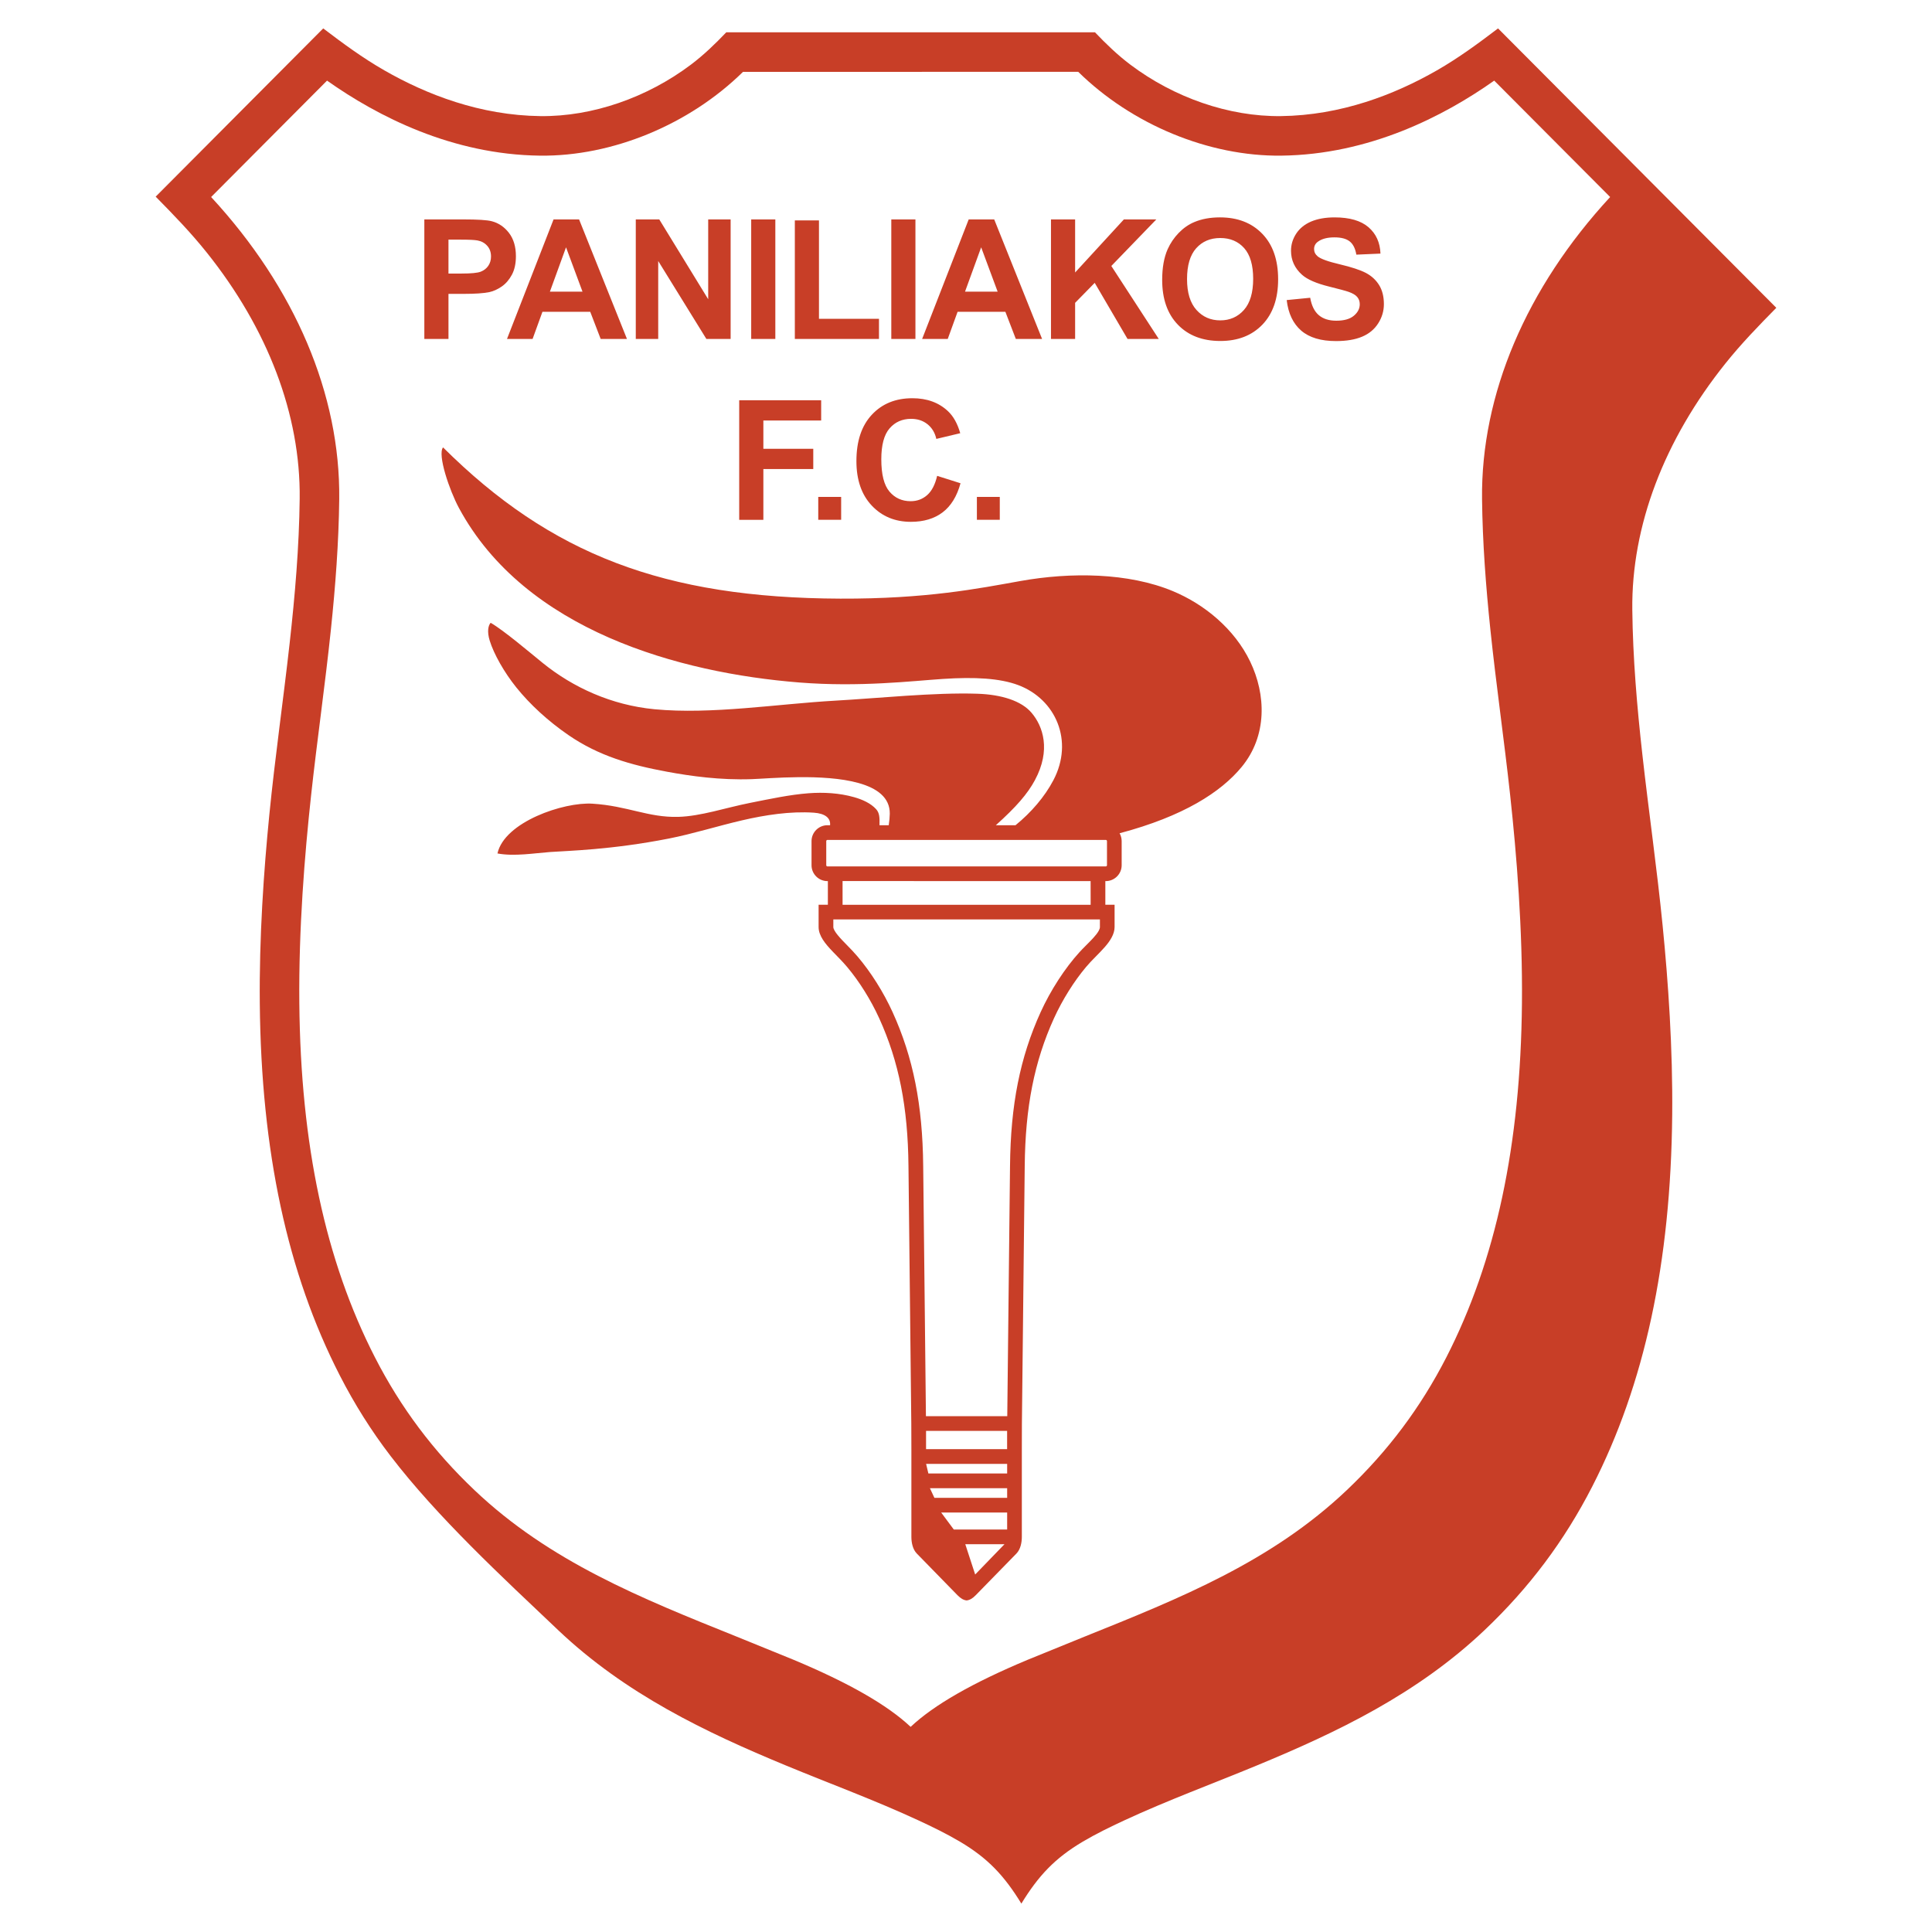 <?xml version="1.0" encoding="utf-8"?>
<!-- Generator: Adobe Illustrator 13.0.0, SVG Export Plug-In . SVG Version: 6.00 Build 14948)  -->
<!DOCTYPE svg PUBLIC "-//W3C//DTD SVG 1.0//EN" "http://www.w3.org/TR/2001/REC-SVG-20010904/DTD/svg10.dtd">
<svg version="1.0" id="Layer_1" xmlns="http://www.w3.org/2000/svg" xmlns:xlink="http://www.w3.org/1999/xlink" x="0px" y="0px"
	 width="192.756px" height="192.756px" viewBox="0 0 192.756 192.756" enable-background="new 0 0 192.756 192.756"
	 xml:space="preserve">
<g>
	<polygon fill-rule="evenodd" clip-rule="evenodd" fill="#FFFFFF" points="0,0 192.756,0 192.756,192.756 0,192.756 0,0 	"/>
	<path fill-rule="evenodd" clip-rule="evenodd" fill="#C83E27" d="M149.46,2.834c-1.973,1.5-3.933,2.943-6.095,4.184
		c-4.229,2.425-9.577,4.496-15.58,4.566c-5.183,0.061-10.65-1.851-15.003-5.129c-1.294-0.975-2.426-2.069-3.535-3.232H72.461
		c-1.11,1.163-2.242,2.257-3.535,3.232c-4.353,3.279-9.82,5.19-15.003,5.129c-6.003-0.07-11.351-2.141-15.58-4.566
		c-2.163-1.241-4.123-2.684-6.095-4.184L15.532,19.62c1.764,1.789,3.49,3.57,5.066,5.538c6.126,7.647,9.396,16.22,9.302,24.589
		c-0.054,4.816-0.469,9.662-1.004,14.452c-0.637,5.699-1.457,11.369-2.023,17.075c-0.56,5.633-1.016,12.227-0.953,18.85
		c0.139,14.758,2.75,26.895,7.981,37.102c1.474,2.877,3.156,5.547,5.075,8.049c4.691,6.119,11.125,12.062,16.702,17.354
		c6.73,6.385,14.719,10.197,22.724,13.51c4.409,1.824,8.925,3.482,13.251,5.49c1.371,0.637,2.789,1.324,4.131,2.119
		c2.791,1.656,4.415,3.398,6.118,6.174c1.703-2.775,3.327-4.518,6.118-6.174c1.342-0.795,2.761-1.482,4.131-2.119
		c4.326-2.008,8.842-3.666,13.25-5.49c8.006-3.312,15.994-7.125,22.725-13.51c4.444-4.217,7.955-8.898,10.729-14.312
		c5.231-10.209,7.843-22.344,7.982-37.102c0.062-6.623-0.394-13.217-0.954-18.851c-0.565-5.707-1.385-11.376-2.022-17.075
		c-0.536-4.791-0.95-9.637-1.005-14.452c-0.094-8.369,3.177-16.942,9.302-24.589c1.576-1.969,3.303-3.749,5.066-5.538L149.46,2.834
		L149.46,2.834z"/>
	<path fill-rule="evenodd" clip-rule="evenodd" fill="#FFFFFF" d="M90.854,172.289c2.331-2.191,6.185-4.396,11.679-6.693
		l5.645-2.297c9.606-3.859,18.68-7.502,26.185-14.621c4.116-3.904,7.365-8.24,9.935-13.25c4.944-9.65,7.414-21.211,7.547-35.338
		c0.069-7.392-0.526-14.777-1.178-20.771c-0.6-5.518-1.398-11.012-1.975-16.535c-0.447-4.293-0.778-8.637-0.828-12.992
		c-0.118-10.432,4.407-21.067,12.781-30.136L149.078,8.043c-5.049,3.568-12.479,7.384-21.247,7.486
		c-7.225,0.085-14.904-3.102-20.254-8.361H74.131c-5.349,5.259-13.03,8.446-20.254,8.361c-8.769-0.102-16.198-3.917-21.248-7.486
		L21.064,19.657c8.375,9.068,12.898,19.704,12.781,30.136c-0.049,4.355-0.38,8.699-0.828,12.992
		c-0.577,5.522-1.375,11.017-1.975,16.535c-0.652,5.994-1.248,13.379-1.178,20.771c0.133,14.127,2.602,25.688,7.547,35.338
		c2.568,5.01,5.818,9.346,9.934,13.25c7.504,7.119,16.579,10.762,26.185,14.621l5.645,2.297
		C84.669,167.893,88.523,170.098,90.854,172.289L90.854,172.289z"/>
	<path fill-rule="evenodd" clip-rule="evenodd" fill="#C83E27" d="M90.929,144.582v8.754c0,0.555,0.127,1.238,0.542,1.662
		l4.06,4.158c0.323,0.33,0.608,0.486,0.908,0.52c0.3-0.033,0.584-0.189,0.907-0.52l4.062-4.158c0.414-0.424,0.541-1.107,0.541-1.662
		v-0.732v-8.021l0.006-2.551l0.1-9.055c0.035-3.195,0.069-6.391,0.104-9.584c0.038-3.41,0.078-7.047,0.078-7.047
		c0.055-5.887,0.956-10.438,2.92-14.754c0.841-1.846,1.995-3.684,3.2-5.118c0.593-0.706,1.262-1.296,1.866-1.985
		c0.521-0.595,0.98-1.284,0.98-2v-2.221h-0.923v-2.36h0.045c0.871,0,1.584-0.71,1.584-1.583v-2.409c0-0.284-0.075-0.55-0.207-0.781
		c6.401-1.699,10.105-4.113,12.166-6.6c2.593-3.129,2.441-7.25,0.862-10.531c-1.578-3.281-4.586-5.724-7.706-7.024
		c-4.44-1.85-10.188-1.912-15.236-1.008c-4.189,0.75-9.369,1.787-17.947,1.755c-17.595-0.067-28.906-4.417-39.639-15.09
		c-0.573,0.725,0.642,4.292,1.585,6.041c6.603,12.249,22.027,16.465,33.962,17.415c6.024,0.479,11.264-0.154,14.333-0.356
		c3.175-0.209,5.679-0.069,7.499,0.613c3.759,1.408,5.575,5.574,3.519,9.487c-0.873,1.663-2.222,3.226-3.782,4.497h-1.963
		c2.03-1.824,3.163-3.128,3.899-4.498c1.618-3.012,0.808-5.376-0.338-6.724c-1.007-1.185-2.979-1.818-5.417-1.898
		c-4.271-0.142-9.94,0.455-14.205,0.694c-5.686,0.32-12.32,1.398-17.997,0.854c-4.29-0.411-8.123-2.172-11.133-4.604
		c-1.266-1.023-3.867-3.241-5.211-4.021c-0.236,0.253-0.379,0.863-0.095,1.781c0.413,1.336,1.441,3.159,2.658,4.672
		c1.365,1.697,3.157,3.346,5.194,4.748c3.03,2.084,6.225,2.99,9.832,3.657c2.401,0.444,5.326,0.851,8.46,0.742
		c1.742-0.061,7.157-0.595,10.655,0.385c1.833,0.512,3.139,1.44,3.117,3.069c-0.005,0.339-0.043,0.717-0.105,1.144h-0.921
		c0.023-0.793-0.005-1.239-0.34-1.606c-0.528-0.579-1.337-0.952-2.196-1.195c-1.469-0.416-3.033-0.504-4.55-0.39
		c-1.878,0.143-3.864,0.571-5.833,0.962c-2.475,0.492-4.911,1.334-7.168,1.394c-2.998,0.079-5.045-1.096-8.551-1.316
		c-2.88-0.181-8.78,1.823-9.478,4.966c1.672,0.315,3.694-0.029,5.25-0.143c1.748-0.127,6.067-0.209,11.837-1.341
		c2.412-0.474,4.853-1.246,7.314-1.819c2.312-0.537,4.812-0.922,7.16-0.765c1.127,0.076,1.696,0.536,1.624,1.252h-0.266
		c-0.87,0-1.584,0.714-1.584,1.583v2.409c0,0.873,0.713,1.583,1.584,1.583h0.046v2.36h-0.924v2.221c0,0.875,0.657,1.674,1.449,2.494
		c0.477,0.494,0.952,0.961,1.397,1.491c1.205,1.434,2.359,3.272,3.199,5.118c1.965,4.316,2.866,8.867,2.921,14.754
		c0,0,0.041,3.637,0.078,7.047c0.034,3.035,0.067,6.068,0.1,9.104l0.104,9.535L90.929,144.582L90.929,144.582z"/>
	<path fill-rule="evenodd" clip-rule="evenodd" fill="#C83E27" d="M42.336,33.818V21.891h3.863c1.463,0,2.419,0.061,2.863,0.181
		c0.683,0.178,1.258,0.567,1.719,1.167s0.691,1.375,0.691,2.321c0,0.733-0.133,1.35-0.399,1.847c-0.267,0.5-0.603,0.891-1.014,1.177
		c-0.408,0.283-0.825,0.472-1.247,0.563c-0.575,0.114-1.408,0.172-2.499,0.172h-1.569v4.499H42.336L42.336,33.818z M44.744,23.91
		v3.382h1.316c0.95,0,1.585-0.062,1.905-0.186c0.319-0.125,0.569-0.319,0.752-0.586c0.181-0.267,0.272-0.575,0.272-0.928
		c0-0.433-0.128-0.792-0.383-1.074c-0.252-0.281-0.578-0.458-0.966-0.528c-0.289-0.056-0.867-0.081-1.733-0.081H44.744L44.744,23.91
		z M62.552,33.818h-2.622l-1.042-2.71h-4.768l-0.983,2.71h-2.554l4.646-11.927h2.546L62.552,33.818L62.552,33.818z M58.117,29.1
		l-1.644-4.426L54.863,29.1H58.117L58.117,29.1z M63.432,33.818V21.891h2.343l4.882,7.964v-7.964h2.238v11.927h-2.419L65.67,26.04
		v7.778H63.432L63.432,33.818z M74.947,33.818V21.891h2.408v11.927H74.947L74.947,33.818z M79.301,33.818V21.989h2.408v9.819h5.987
		v2.01H79.301L79.301,33.818z M88.925,33.818V21.891h2.408v11.927H88.925L88.925,33.818z M103.97,33.818h-2.621l-1.042-2.71h-4.768
		l-0.983,2.71h-2.555l4.646-11.927h2.546L103.97,33.818L103.97,33.818z M99.535,29.1l-1.644-4.426L96.28,29.1H99.535L99.535,29.1z
		 M104.857,33.818V21.891h2.408v5.296l4.865-5.296h3.237l-4.49,4.646l4.734,7.281h-3.115l-3.276-5.598l-1.955,1.994v3.604H104.857
		L104.857,33.818z M115.951,27.928c0-1.216,0.181-2.235,0.544-3.06c0.272-0.605,0.642-1.152,1.111-1.636
		c0.469-0.48,0.982-0.838,1.541-1.072c0.744-0.316,1.6-0.472,2.571-0.472c1.758,0,3.163,0.544,4.218,1.635
		c1.056,1.089,1.583,2.605,1.583,4.546c0,1.927-0.525,3.432-1.571,4.521c-1.048,1.086-2.447,1.63-4.196,1.63
		c-1.774,0-3.185-0.542-4.231-1.622C116.473,31.316,115.951,29.825,115.951,27.928L115.951,27.928z M118.431,27.848
		c0,1.35,0.313,2.375,0.936,3.071c0.625,0.697,1.417,1.044,2.377,1.044c0.959,0,1.747-0.344,2.363-1.038
		c0.613-0.692,0.922-1.728,0.922-3.11c0-1.366-0.3-2.385-0.896-3.06c-0.601-0.672-1.397-1.008-2.389-1.008
		c-0.993,0-1.794,0.342-2.401,1.022C118.736,25.449,118.431,26.474,118.431,27.848L118.431,27.848z M128.374,29.939l2.344-0.231
		c0.14,0.789,0.425,1.366,0.858,1.736c0.43,0.366,1.011,0.553,1.744,0.553c0.774,0,1.36-0.164,1.752-0.494
		c0.394-0.328,0.591-0.711,0.591-1.15c0-0.283-0.083-0.522-0.249-0.719c-0.164-0.2-0.453-0.372-0.866-0.517
		c-0.281-0.1-0.925-0.272-1.928-0.522c-1.291-0.319-2.196-0.713-2.716-1.18c-0.733-0.655-1.1-1.455-1.1-2.399
		c0-0.608,0.172-1.174,0.517-1.705c0.345-0.527,0.842-0.93,1.488-1.208c0.65-0.275,1.431-0.414,2.347-0.414
		c1.499,0,2.624,0.328,3.382,0.983c0.756,0.658,1.152,1.533,1.191,2.629l-2.407,0.105c-0.103-0.614-0.325-1.055-0.664-1.322
		c-0.339-0.269-0.847-0.402-1.524-0.402c-0.699,0-1.25,0.141-1.644,0.43c-0.256,0.184-0.384,0.43-0.384,0.739
		c0,0.283,0.12,0.525,0.358,0.725c0.303,0.255,1.041,0.522,2.214,0.797c1.171,0.278,2.038,0.564,2.599,0.858
		c0.561,0.297,1,0.7,1.318,1.213c0.317,0.514,0.476,1.147,0.476,1.9c0,0.683-0.189,1.324-0.569,1.919
		c-0.381,0.597-0.916,1.041-1.61,1.33c-0.694,0.292-1.562,0.436-2.597,0.436c-1.508,0-2.666-0.347-3.474-1.044
		C129.013,32.288,128.53,31.271,128.374,29.939L128.374,29.939z M73.751,51.861V39.935h8.177v2.019h-5.767v2.821h4.979v2.019h-4.979
		v5.068H73.751L73.751,51.861z M81.637,51.861v-2.285h2.285v2.285H81.637L81.637,51.861z M93.499,47.476l2.333,0.739
		c-0.358,1.302-0.952,2.269-1.785,2.901c-0.83,0.63-1.889,0.947-3.168,0.947c-1.583,0-2.886-0.541-3.904-1.622
		c-1.02-1.082-1.53-2.563-1.53-4.438c0-1.985,0.513-3.527,1.539-4.626c1.023-1.098,2.371-1.646,4.043-1.646
		c1.458,0,2.641,0.433,3.554,1.294c0.542,0.51,0.95,1.241,1.222,2.196l-2.385,0.569c-0.139-0.619-0.434-1.108-0.883-1.466
		c-0.448-0.357-0.992-0.536-1.63-0.536c-0.883,0-1.602,0.317-2.152,0.952c-0.549,0.634-0.825,1.661-0.825,3.083
		c0,1.508,0.271,2.581,0.813,3.221c0.543,0.64,1.247,0.961,2.113,0.961c0.642,0,1.191-0.204,1.652-0.611
		C92.965,48.989,93.296,48.349,93.499,47.476L93.499,47.476z M97.464,51.861v-2.285h2.285v2.285H97.464L97.464,51.861z"/>
	<polygon fill-rule="evenodd" clip-rule="evenodd" fill="#FFFFFF" points="97.294,157.088 100.216,154.068 96.307,154.068 
		97.294,157.088 	"/>
	<path fill-rule="evenodd" clip-rule="evenodd" fill="#FFFFFF" d="M92.249,129.215l-0.142-12.881
		c-0.058-6.105-0.999-10.838-3.052-15.35c-0.913-2.006-2.18-4.008-3.503-5.56c-0.339-0.399-0.698-0.772-1.064-1.144
		c-0.605-0.612-1.347-1.387-1.347-1.792v-0.755h26.597v0.76c0,0.413-0.64,1.064-0.895,1.333c-0.377,0.396-0.774,0.767-1.142,1.171
		c-1.455,1.602-2.879,3.792-3.878,5.987c-2.054,4.512-2.995,9.244-3.053,15.35l-0.142,12.881l-0.133,12.076h-8.115L92.249,129.215
		L92.249,129.215z"/>
	<polygon fill-rule="evenodd" clip-rule="evenodd" fill="#FFFFFF" points="93.902,150.906 100.484,150.906 100.484,152.6 
		95.16,152.6 93.902,150.906 	"/>
	<polygon fill-rule="evenodd" clip-rule="evenodd" fill="#FFFFFF" points="92.777,148.477 100.484,148.477 100.484,149.439 
		93.225,149.439 92.777,148.477 	"/>
	<polygon fill-rule="evenodd" clip-rule="evenodd" fill="#FFFFFF" points="92.398,146.053 100.484,146.053 100.484,147.008 
		92.624,147.008 92.398,146.053 	"/>
	<polygon fill-rule="evenodd" clip-rule="evenodd" fill="#FFFFFF" points="92.393,142.76 100.48,142.76 100.48,144.582 
		92.393,144.582 92.393,142.76 	"/>
	<path fill-rule="evenodd" clip-rule="evenodd" fill="#FFFFFF" d="M110.326,83.798c0.062,0,0.118,0.056,0.118,0.118v2.409
		c0,0.063-0.057,0.117-0.118,0.117H82.552c-0.062,0-0.117-0.054-0.117-0.117v-2.409c0-0.063,0.055-0.118,0.117-0.118H110.326
		L110.326,83.798z"/>
	<polygon fill-rule="evenodd" clip-rule="evenodd" fill="#FFFFFF" points="84.064,90.269 84.063,87.903 108.811,87.908 
		108.814,90.269 84.064,90.269 	"/>
</g>
</svg>
